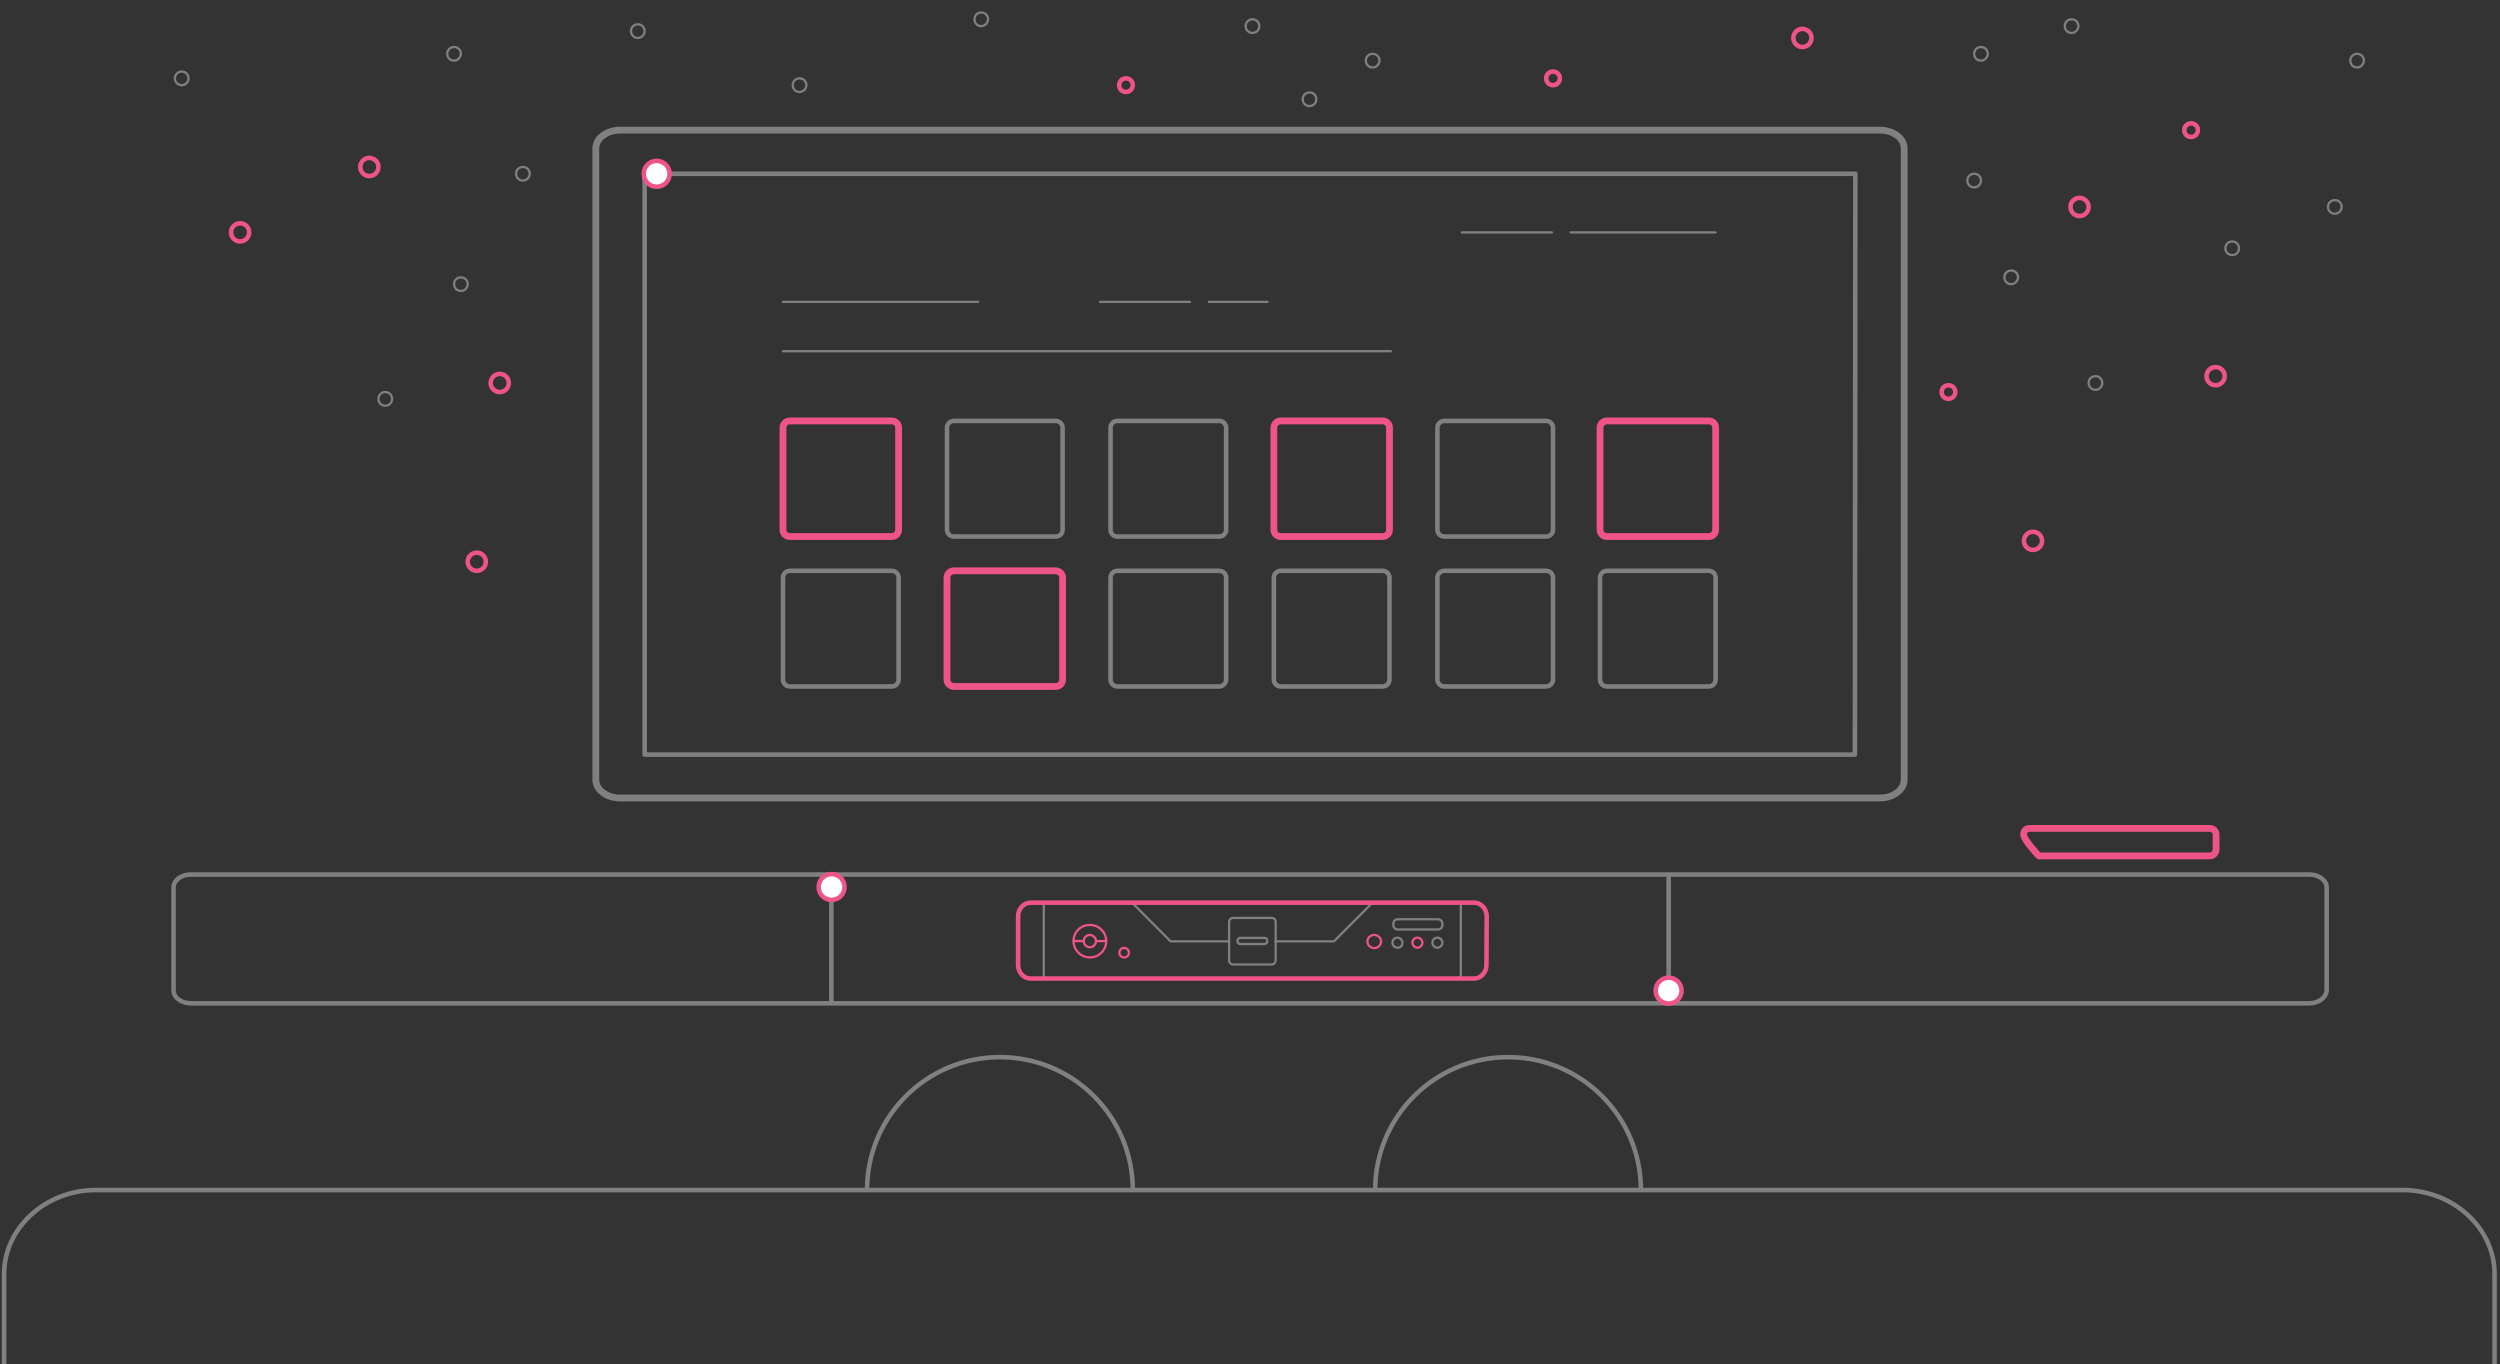 <svg version="1.1" id="Layer_1" xmlns="http://www.w3.org/2000/svg" x="0" y="0" viewBox="0 0 1100.6 600.5" xml:space="preserve">
  <rect x="0" y="0" width="1100.6" height="600.5" fill="#333333" stroke="none"/>
  <style>
   #svg-concept-iptv{stroke:#ee5586;}  .iptv0,.iptv1,.iptv3{fill:none;stroke:gray;stroke-linecap:round;stroke-linejoin:round;stroke-miterlimit:10}.iptv1,.iptv3{stroke:#ee5586;stroke-width:2}.iptv3{stroke:gray}.iptv4{stroke-width:3}.iptv4,.iptv5,.iptv6{fill:none;stroke:#ee5586;stroke-linecap:round;stroke-linejoin:round;stroke-miterlimit:10}.iptv6{fill:#fff;stroke-width:2}
  </style>
  <path class="iptv0" d="M169.6 178.6c-1.7 0-3-1.3-3-3s1.3-3 3-3 3 1.3 3 3-1.3 3-3 3zM576.5 46.7c-1.7 0-3-1.3-3-3s1.3-3 3-3 3 1.3 3 3c0 1.6-1.3 3-3 3zM922.5 171.6c-1.7 0-3-1.3-3-3s1.3-3 3-3 3 1.3 3 3-1.3 3-3 3zM982.7 112.3c-1.7 0-3-1.3-3-3s1.3-3 3-3 3 1.3 3 3-1.3 3-3 3zM202.9 128.1c-1.7 0-3-1.3-3-3s1.3-3 3-3 3 1.3 3 3c0 1.6-1.3 3-3 3zM280.8 16.7c-1.7 0-3-1.3-3-3s1.3-3 3-3 3 1.3 3 3c0 1.6-1.3 3-3 3zM80 37.5c-1.7 0-3-1.3-3-3s1.3-3 3-3 3 1.3 3 3c0 1.6-1.3 3-3 3zM551.4 14.5c-1.7 0-3-1.3-3-3s1.3-3 3-3 3 1.3 3 3c0 1.6-1.3 3-3 3zM604.3 29.7c-1.7 0-3-1.3-3-3s1.3-3 3-3 3 1.3 3 3c-.1 1.7-1.4 3-3 3zM885.4 125.1c-1.7 0-3-1.3-3-3s1.3-3 3-3 3 1.3 3 3c0 1.6-1.4 3-3 3zM872.1 26.7c-1.7 0-3-1.3-3-3s1.3-3 3-3 3 1.3 3 3c0 1.6-1.4 3-3 3zM869.1 82.5c-1.7 0-3-1.3-3-3s1.3-3 3-3 3 1.3 3 3-1.4 3-3 3zM1027.9 94.1c-1.7 0-3-1.3-3-3s1.3-3 3-3 3 1.3 3 3-1.4 3-3 3z"/>
  <path id="svg-concept-iptv" class="iptv1" d="M964.6 60.3c-1.7 0-3-1.3-3-3s1.3-3 3-3 3 1.3 3 3c0 1.6-1.3 3-3 3zM857.8 175.6c-1.7 0-3-1.3-3-3s1.3-3 3-3 3 1.3 3 3-1.4 3-3 3z"/>
  <path class="iptv0" d="M352 40.5c-1.7 0-3-1.3-3-3s1.3-3 3-3 3 1.3 3 3c0 1.6-1.4 3-3 3z"/>
  <path id="svg-concept-iptv" class="iptv1" d="M495.7 40.5c-1.7 0-3-1.3-3-3s1.3-3 3-3 3 1.3 3 3c0 1.6-1.4 3-3 3zM683.7 37.5c-1.7 0-3-1.3-3-3s1.3-3 3-3 3 1.3 3 3c0 1.6-1.3 3-3 3z"/>
  <path class="iptv0" d="M230.2 79.5c-1.7 0-3-1.3-3-3s1.3-3 3-3 3 1.3 3 3-1.4 3-3 3zM199.9 26.7c-1.7 0-3-1.3-3-3s1.3-3 3-3 3 1.3 3 3c-.1 1.6-1.4 3-3 3zM432 11.5c-1.7 0-3-1.3-3-3s1.3-3 3-3 3 1.3 3 3c-.1 1.6-1.4 3-3 3zM912 14.5c-1.7 0-3-1.3-3-3s1.3-3 3-3 3 1.3 3 3c-.1 1.6-1.3 3-3 3zM1037.7 29.7c-1.7 0-3-1.3-3-3s1.3-3 3-3 3 1.3 3 3c-.1 1.6-1.4 3-3 3z"/>
  <path id="svg-concept-iptv" class="iptv1" d="M224 168.6c0 2.2-1.8 4-4 4s-4-1.8-4-4 1.8-4 4-4 4 1.8 4 4zM899 238.1c0 2.2-1.8 4-4 4s-4-1.8-4-4 1.8-4 4-4 4 1.8 4 4zM979.4 165.6c0 2.2-1.8 4-4 4s-4-1.8-4-4 1.8-4 4-4 4 1.8 4 4zM213.9 247.3c0 2.2-1.8 4-4 4s-4-1.8-4-4 1.8-4 4-4 4 1.8 4 4zM109.7 102.3c0 2.2-1.8 4-4 4s-4-1.8-4-4 1.8-4 4-4 4 1.7 4 4zM166.6 73.5c0 2.2-1.8 4-4 4s-4-1.8-4-4 1.8-4 4-4c2.2.1 4 1.8 4 4zM919.5 91.1c0 2.2-1.8 4-4 4s-4-1.8-4-4 1.8-4 4-4c2.2.1 4 1.8 4 4zM797.5 16.7c0 2.2-1.8 4-4 4s-4-1.8-4-4 1.8-4 4-4c2.2.1 4 1.8 4 4z"/>
  <path d="M827.7 351.3H272.9c-5.8 0-10.6-3.6-10.6-8v-278c0-4.4 4.8-8 10.6-8h554.8c5.8 0 10.6 3.6 10.6 8v277.9c0 4.5-4.8 8.1-10.6 8.1z" fill="none" stroke="gray" stroke-width="3" stroke-linecap="round" stroke-linejoin="round" stroke-miterlimit="10"/>
  <path class="iptv3" d="M816.8 76.5h-533v255.7h532.8l.2-255.7z"/>
  <path class="iptv0" d="M643.5 102.3h39.7M691.5 102.3h63.8M344.7 154.6h267.6M344.7 132.9h85.9M484.3 132.9h39.6M532.2 132.9H558"/>
  <path class="iptv3" d="M464.8 236.2h-44.9c-1.6 0-3-1.3-3-3v-44.9c0-1.6 1.4-3 3-3h44.9c1.6 0 3 1.4 3 3v44.9c0 1.7-1.3 3-3 3zM536.8 236.2h-44.9c-1.7 0-3-1.3-3-3v-44.9c0-1.6 1.3-3 3-3h44.9c1.7 0 3 1.4 3 3v44.9c0 1.7-1.4 3-3 3z"/>
  <path id="svg-concept-iptv" class="iptv4" d="M608.7 236.2h-44.9c-1.7 0-3-1.3-3-3v-44.9c0-1.6 1.3-3 3-3h44.9c1.7 0 3 1.4 3 3v44.9c0 1.7-1.3 3-3 3z"/>
  <path class="iptv3" d="M680.7 236.2h-44.9c-1.6 0-3-1.3-3-3v-44.9c0-1.6 1.4-3 3-3h44.9c1.7 0 3 1.4 3 3v44.9c0 1.7-1.4 3-3 3z"/>
  <path id="svg-concept-iptv" class="iptv4" d="M464.8 302.2h-44.9c-1.6 0-3-1.4-3-3v-44.9c0-1.6 1.4-3 3-3h44.9c1.6 0 3 1.4 3 3v44.9c0 1.6-1.3 3-3 3z"/>
  <path class="iptv3" d="M536.8 302.2h-44.9c-1.7 0-3-1.4-3-3v-44.9c0-1.6 1.3-3 3-3h44.9c1.7 0 3 1.4 3 3v44.9c0 1.6-1.4 3-3 3zM608.7 302.2h-44.9c-1.7 0-3-1.4-3-3v-44.9c0-1.6 1.3-3 3-3h44.9c1.7 0 3 1.4 3 3v44.9c0 1.6-1.3 3-3 3z"/>
  <path id="svg-concept-iptv" class="iptv4" d="M752.3 236.2h-44.9c-1.7 0-3-1.3-3-3v-44.9c0-1.6 1.3-3 3-3h44.9c1.7 0 3 1.4 3 3v44.9c0 1.7-1.3 3-3 3z"/>
  <path class="iptv3" d="M752.3 302.2h-44.9c-1.7 0-3-1.4-3-3v-44.9c0-1.6 1.3-3 3-3h44.9c1.7 0 3 1.4 3 3v44.9c0 1.6-1.3 3-3 3z"/>
  <path id="svg-concept-iptv" class="iptv4" d="M392.6 236.2h-44.9c-1.7 0-3-1.3-3-3v-44.9c0-1.6 1.3-3 3-3h44.9c1.7 0 3 1.4 3 3v44.9c0 1.7-1.3 3-3 3z"/>
  <path class="iptv3" d="M392.6 302.2h-44.9c-1.7 0-3-1.4-3-3v-44.9c0-1.6 1.3-3 3-3h44.9c1.7 0 3 1.4 3 3v44.9c0 1.6-1.3 3-3 3zM680.7 302.2h-44.9c-1.6 0-3-1.4-3-3v-44.9c0-1.6 1.4-3 3-3h44.9c1.7 0 3 1.4 3 3v44.9c0 1.6-1.4 3-3 3zM1016.6 441.7H84c-4.1 0-7.6-2.5-7.6-5.7v-45.3c0-3.1 3.3-5.7 7.6-5.7h932.7c4.1 0 7.6 2.5 7.6 5.7V436c-.2 3.1-3.5 5.7-7.7 5.7zM366 385v56.7M734.6 385v56.7"/>
  <path class="iptv0" d="M541.1 414.4h-25.8l-17-17.1M604.3 397.3l-17 17.1h-25.8"/>
  <path class="iptv0" d="M559.9 424.6h-17.1c-.9 0-1.7-.8-1.7-1.7v-17.1c0-.9.8-1.7 1.7-1.7h17.1c.9 0 1.7.8 1.7 1.7v17.1c-.1.9-.8 1.7-1.7 1.7z"/>
  <path id="svg-concept-iptv" class="iptv5" d="M487 414.3c0 4-3.2 7.2-7.2 7.2-3.9 0-7.2-3.2-7.2-7.2s3.2-7.1 7.2-7.1 7.2 3.2 7.2 7.1z"/>
  <path id="svg-concept-iptv" class="iptv5" d="M482.5 414.3c0 1.5-1.2 2.7-2.7 2.7s-2.7-1.2-2.7-2.7 1.2-2.7 2.7-2.7c1.5.1 2.7 1.3 2.7 2.7zM487 414.3h-4.5M477.2 414.3h-4.5M497 419.4c0 1.2-.9 2.1-2.1 2.1s-2.1-.9-2.1-2.1.9-2.1 2.1-2.1c1.1 0 2.1.9 2.1 2.1z"/>
  <path class="iptv0" d="M459.5 397.3v33.4M643.1 397.3v33.5"/>
  <path id="svg-concept-iptv" class="iptv5" d="M605 417.4c-1.6 0-3-1.3-3-2.9 0-1.6 1.3-2.9 3-2.9 1.6 0 3 1.3 3 2.9 0 1.5-1.3 2.9-3 2.9z"/>
  <path class="iptv0" d="M615.4 417.2h-.2c-1.2 0-2.2-1-2.2-2.2 0-1.2 1-2.2 2.2-2.2 1.2 0 2.2 1 2.2 2.2v.2c0 1.2-1 2-2 2z"/>
  <path id="svg-concept-iptv" class="iptv5" d="M624 417.2c-1.2 0-2.2-1-2.2-2.2 0-1.2 1-2.2 2.2-2.2 1.2 0 2.2 1 2.2 2.2 0 1.2-1 2.2-2.2 2.2z"/>
  <path class="iptv0" d="M632.8 417.2c-1.2 0-2.2-1-2.2-2.2 0-1.2 1-2.2 2.2-2.2 1.2 0 2.2 1 2.2 2.2 0 1.2-1 2.2-2.2 2.2zM633 409.2h-17.6c-1.1 0-2-.8-2-2v-.5c0-1.1.8-2 2-2H633c1.1 0 2 .8 2 2v.5c0 1.2-.8 2-2 2zM556.7 415.6H546c-.7 0-1.2-.5-1.2-1.2v-.3c0-.7.5-1.2 1.2-1.2h10.7c.7 0 1.2.5 1.2 1.2v.3c0 .7-.6 1.2-1.2 1.2z"/>
  <path id="svg-concept-iptv" class="iptv4" d="M972.9 376.8h-75.3s-6.7-7-6.7-9.4c0-1.9 1.2-2.7 2.7-2.7h79.3c1.5 0 2.7 1.2 2.7 2.7v6.7c-.1 1.5-1.3 2.7-2.7 2.7z"/>
  <path class="iptv3" d="M381.7 523.9c0-32.3 26.2-58.5 58.5-58.5s58.5 26.2 58.5 58.5M605.4 523.9c0-32.3 26.2-58.5 58.5-58.5s58.5 26.2 58.5 58.5M1.8 600.5v-39.6c0-20.3 18.2-37 40.5-37h1015.4c22.2 0 40.5 16.6 40.5 37v39.6"/>
  <path id="svg-concept-iptv" class="iptv1" d="M654.4 424.8c0 3.3-2.5 6-5.5 6H453.7c-3 0-5.5-2.7-5.5-6v-21.4c0-3.3 2.5-6 5.5-6H649c3 0 5.5 2.7 5.5 6l-.1 21.4z"/>
  <g>
    <path id="svg-concept-iptv" class="iptv6" d="M294.8 76.5c0 3.1-2.5 5.7-5.7 5.7s-5.7-2.5-5.7-5.7c0-3.1 2.5-5.7 5.7-5.7 3.1 0 5.7 2.6 5.7 5.7z"/>
    <animateMotion accumulate="none" additive="replace" begin="0s" calcMode="paced" dur="20s" fill="remove" path="M0, 0 527 0 527 250 527 0 0 0 250" repeatCount="indefinite" restart="always"/>
  </g>
  <g>
    <path id="svg-concept-iptv" class="iptv6" d="M371.8 390.5c0 3.1-2.5 5.7-5.7 5.7-3.1 0-5.7-2.5-5.7-5.7 0-3.1 2.5-5.7 5.7-5.7s5.7 2.6 5.7 5.7z"/>
    <animateMotion accumulate="none" additive="replace" begin="0s" calcMode="paced" dur="4s" fill="remove" path="M0, 43 0 3 0 43" repeatCount="indefinite" restart="always"/>
  </g>
  <g>
    <path id="svg-concept-iptv" class="iptv6" d="M740.3 436.1c0 3.1-2.5 5.7-5.7 5.7s-5.7-2.5-5.7-5.7c0-3.1 2.5-5.7 5.7-5.7s5.7 2.6 5.7 5.7z"/>
    <animateMotion accumulate="none" additive="replace" begin="0s" calcMode="paced" dur="2s" fill="remove" path="M0, -43 0 -3 0 -43" repeatCount="indefinite" restart="always"/>
  </g>
</svg>
